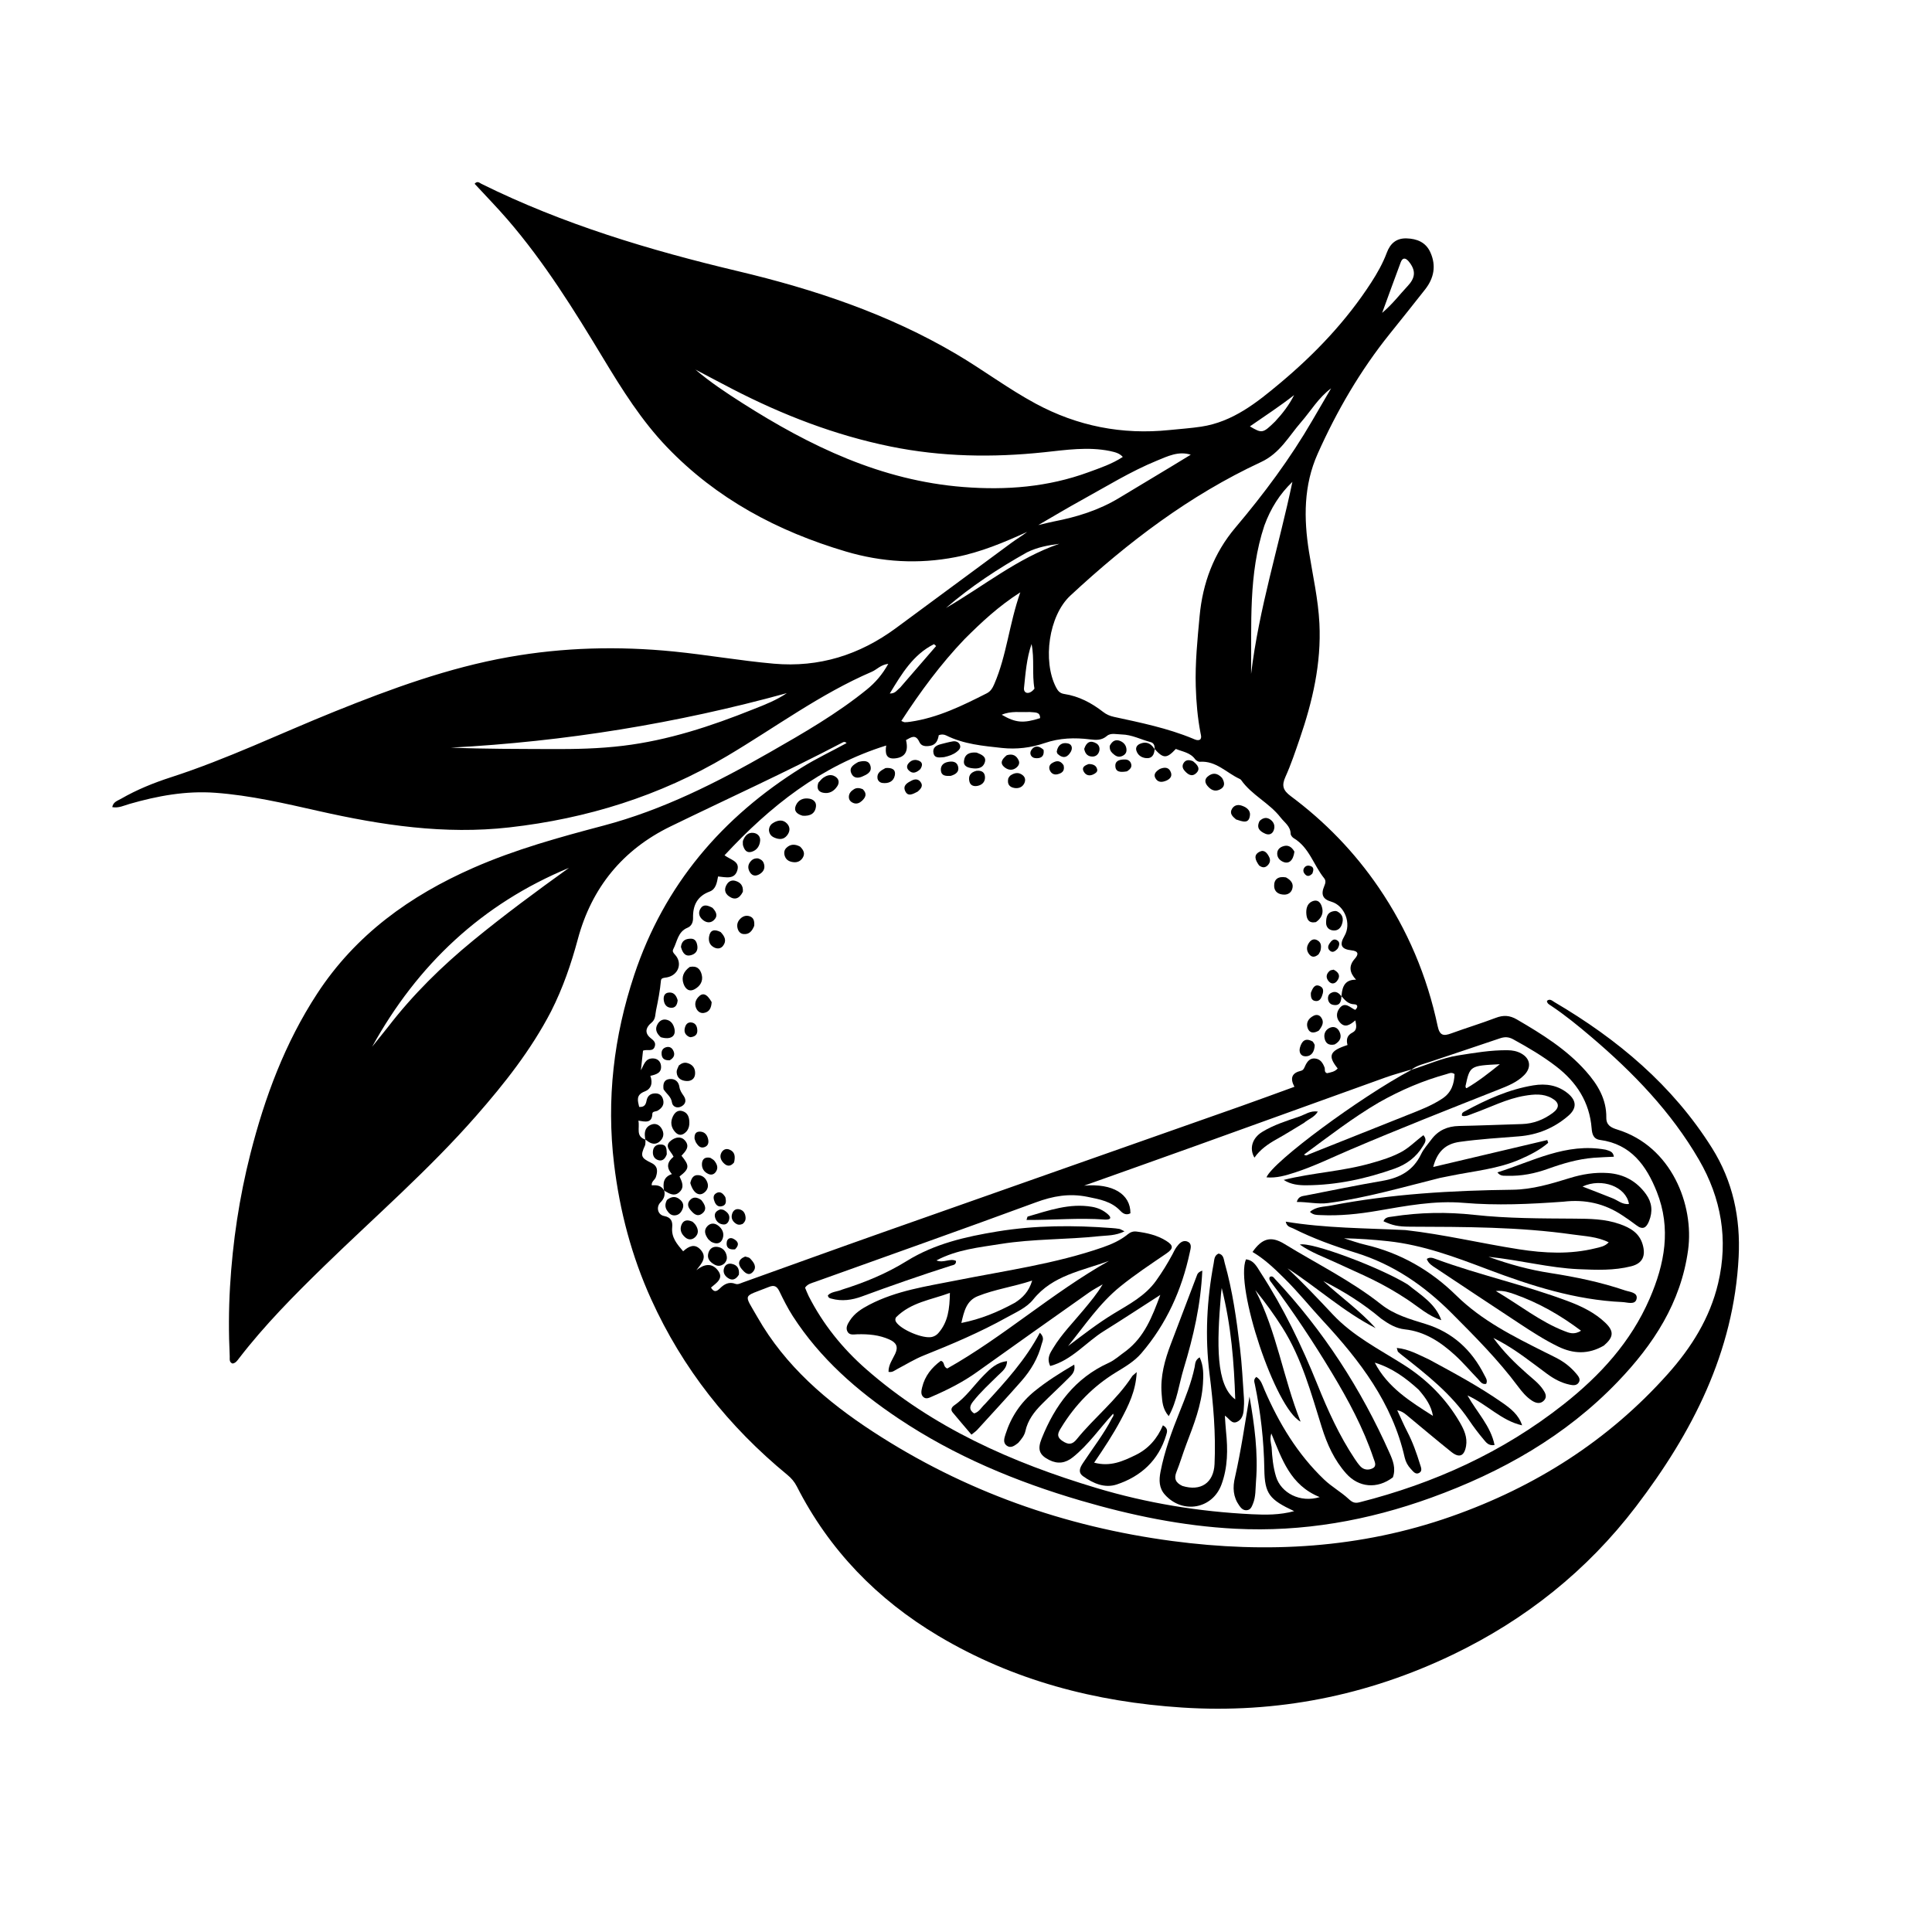 <svg xml:space="preserve" viewBox="0 0 1024 1024" width="100%" y="0px" x="0px" xmlns:xlink="http://www.w3.org/1999/xlink" xmlns="http://www.w3.org/2000/svg" id="Layer_1" version="1.1">
<path d="M292.1,536.018 
	C281.408,556.615 267.357,574.329 252.392,591.421 
	C227.418,619.943 198.814,644.774 171.719,671.141 
	C155.833,686.6 140.238,702.345 126.676,719.959 
	C125.78,721.122 124.947,722.442 123.268,722.709 
	C121.335,722.002 121.823,720.266 121.757,718.895 
	C121.168,706.585 121.196,694.26 121.918,681.967 
	C123.314,658.174 126.834,634.676 132.706,611.562 
	C140.334,581.532 151.031,552.796 168.096,526.663 
	C188.506,495.409 217.293,474.725 250.952,459.945 
	C273.16,450.194 296.439,443.777 319.778,437.615 
	C351.354,429.278 380.095,414.694 408.22,398.615 
	C425.875,388.523 443.492,378.379 459.354,365.527 
	C463.85,361.884 467.609,357.614 470.81,351.847 
	C466.754,352.333 464.766,354.889 462.097,356.038 
	C434.686,367.829 410.786,385.653 385.307,400.759 
	C349.628,421.912 311.109,433.887 269.935,438.542 
	C235.579,442.426 202.276,437.387 168.997,429.887 
	C150.839,425.795 132.682,421.54 114.008,420.184 
	C98.467,419.055 83.506,421.833 68.695,426.084 
	C65.748,426.931 62.874,428.428 59.491,427.791 
	C59.995,425 62.327,424.42 64.09,423.402 
	C72.492,418.551 81.444,414.925 90.656,411.947 
	C120.351,402.345 148.45,388.776 177.324,377.136 
	C207.315,365.046 237.641,353.939 269.618,348.258 
	C298.632,343.104 327.799,342.387 357.158,345.316 
	C374.879,347.084 392.417,350.207 410.148,351.769 
	C434.151,353.884 455.599,347.101 474.853,332.916 
	C495.242,317.896 515.578,302.805 535.972,287.792 
	C538.727,285.764 541.687,284.015 544.441,281.908 
	C532.166,287.487 519.797,292.701 506.496,295.285 
	C486.823,299.106 467.451,297.985 448.234,292.287 
	C412.132,281.584 379.814,264.396 353.532,237.002 
	C340.072,222.972 329.766,206.562 319.769,189.996 
	C304.348,164.442 288.626,139.094 269.054,116.417 
	C263.435,109.906 257.412,103.745 251.559,97.407 
	C253.062,95.661 254.193,96.962 255.222,97.471 
	C298.476,118.87 344.301,132.601 391.085,143.716 
	C431.568,153.333 470.823,166.4 506.943,187.719 
	C521.154,196.107 534.362,206.077 548.899,213.917 
	C571.086,225.881 594.738,230.52 619.809,227.929 
	C625.431,227.348 631.087,226.984 636.669,226.138 
	C653.446,223.595 666.159,213.372 678.551,202.995 
	C697.022,187.527 713.536,170.173 726.708,149.838 
	C729.982,144.783 732.932,139.572 735.036,133.932 
	C736.872,129.01 740.126,126.185 745.518,126.351 
	C751.034,126.521 755.705,128.386 758.125,133.751 
	C761.324,140.839 760.021,147.433 755.334,153.411 
	C749.167,161.277 742.918,169.08 736.657,176.871 
	C721.008,196.346 708.552,217.744 698.39,240.507 
	C690.904,257.276 690.979,274.775 693.795,292.473 
	C695.806,305.112 698.68,317.615 699.317,330.467 
	C700.367,351.638 695.679,371.805 688.864,391.606 
	C686.534,398.375 684.261,405.199 681.323,411.711 
	C679.245,416.318 679.937,418.85 684.104,421.952 
	C702.277,435.48 717.886,451.58 730.694,470.337 
	C746.011,492.768 756.377,517.336 761.986,543.852 
	C763.06,548.927 765.075,549.226 769.185,547.722 
	C777.001,544.86 784.985,542.451 792.762,539.492 
	C796.816,537.95 800.129,538.089 803.995,540.346 
	C817.28,548.1 830.284,556.142 840.607,567.815 
	C846.826,574.849 851.513,582.56 851.377,592.358 
	C851.321,596.363 853.862,597.661 857.153,598.673 
	C886.021,607.56 897.99,638.707 894.717,662.593 
	C890.902,690.43 876.369,712.628 857.453,732.333 
	C829.753,761.19 795.862,780.295 758.596,793.793 
	C725.043,805.945 690.485,812.091 654.688,810.258 
	C626.762,808.827 599.595,803.187 572.844,795.355 
	C538.602,785.331 505.917,771.721 476.161,751.809 
	C454.258,737.152 434.629,719.973 420.194,697.564 
	C417.498,693.378 415.255,688.878 413.074,684.391 
	C411.815,681.798 410.404,680.954 407.602,682.076 
	C393.441,687.746 394.072,685.158 401.469,698.143 
	C416.183,723.968 438.164,742.814 462.669,758.803 
	C511.04,790.362 564.195,809.18 621.325,816.771 
	C671.544,823.444 721.07,820.673 769.206,803.75 
	C813.7,788.107 852.487,763.549 884.021,728.182 
	C896.466,714.223 906.285,698.612 910.648,680.153 
	C916.12,657.002 912.326,635.087 900.475,614.674 
	C885.735,589.282 865.617,568.473 843.41,549.59 
	C836.562,543.767 829.586,538.065 822.088,533.056 
	C821.154,532.432 819.989,531.931 819.908,530.483 
	C821.486,529.097 822.729,530.457 823.879,531.133 
	C857.36,550.814 886.53,575.238 907.394,608.47 
	C918.434,626.055 922.576,645.492 921.517,666.221 
	C918.933,716.764 896.943,759.367 867.074,798.536 
	C841.172,832.503 808.445,858.519 770.001,876.991 
	C724.663,898.776 676.601,908.302 626.427,905.026 
	C580.673,902.039 537.049,890.728 497.29,867.011 
	C464.908,847.695 439.536,821.615 422.348,787.863 
	C421.105,785.423 419.451,783.463 417.354,781.74 
	C386.219,756.148 361.775,725.359 345.105,688.55 
	C334.791,665.775 328.483,641.936 325.492,617.112 
	C321.355,582.776 325.302,549.333 336.173,516.685 
	C352.061,468.966 382.727,433.089 425.127,406.701 
	C432.708,401.982 440.789,398.205 448.709,393.852 
	C447.767,392.94 447.122,393.245 446.555,393.543 
	C416.6,409.256 385.799,423.23 355.397,438.022 
	C330.001,450.379 313.6,470.475 306.254,497.797 
	C302.741,510.861 298.382,523.591 292.1,536.018 
M747.275,567.085 
	C742.982,568.4 738.626,569.541 734.404,571.057 
	C700.872,583.1 667.374,595.24 633.846,607.296 
	C614.491,614.257 595.101,621.119 574.598,628.428 
	C589.861,627.082 599.224,632.967 599.154,643.061 
	C597.02,644.234 595.269,643.303 593.848,641.796 
	C589.089,636.749 582.983,635.683 576.431,634.351 
	C566.698,632.373 558.116,633.917 548.978,637.288 
	C510.081,651.639 470.97,665.413 431.954,679.444 
	C430.145,680.094 428.089,680.49 426.699,682.486 
	C427.318,683.946 427.87,685.506 428.615,686.968 
	C436.197,701.86 446.515,714.67 459.018,725.638 
	C494.454,756.724 536.439,775.241 581.033,788.635 
	C607.951,796.719 635.492,801.213 663.545,802.579 
	C670.858,802.936 678.19,803.019 685.936,800.941 
	C672.833,794.798 670.321,791.795 670.12,778.797 
	C669.885,763.573 668.193,748.586 665.097,733.715 
	C664.844,732.498 664.233,731.125 665.889,729.805 
	C668.439,731.35 669.123,734.169 670.198,736.649 
	C677.891,754.39 687.7,770.702 701.808,784.184 
	C705.81,788.009 710.7,790.701 714.713,794.404 
	C716.668,796.208 717.935,796.917 720.557,796.252 
	C760.126,786.219 796.559,769.721 828.749,744.315 
	C848.111,729.032 864.375,711.303 874.334,688.341 
	C882.35,669.859 885.848,651.074 878.138,631.678 
	C872.619,617.794 864.468,606.402 848.083,604.197 
	C844.472,603.711 843.841,601.031 843.596,597.994 
	C842.476,584.136 835.63,573.556 824.806,565.23 
	C817.648,559.724 809.915,555.172 802.01,550.844 
	C799.553,549.498 797.455,549.497 794.929,550.361 
	C782.65,554.558 770.315,558.59 758.029,562.767 
	C754.588,563.937 750.924,564.646 748.016,567 
	C748.016,567 748.052,566.982 747.275,567.085 
M710.999,528.009 
	C710.999,528.009 711.021,528.046 711.084,527.281 
	C711.491,522.706 713.033,519.154 718.737,519.267 
	C715.288,515.554 714.656,511.995 718.084,508.147 
	C720.215,505.755 720.036,504.096 716.325,503.697 
	C710.854,503.108 709.797,500.82 712.586,496.076 
	C716.427,489.543 712.748,479.968 705.605,477.909 
	C701.152,476.625 699.954,474.172 701.89,469.632 
	C702.548,468.09 702.863,466.756 701.815,465.458 
	C696.245,458.559 693.945,449.183 685.726,444.269 
	C684.955,443.808 684.088,442.727 684.071,441.917 
	C683.988,437.906 680.825,435.993 678.733,433.28 
	C672.771,425.55 663.416,421.434 657.791,413.382 
	C657.612,413.125 657.283,412.94 656.986,412.803 
	C650.063,409.608 644.557,403.143 635.955,403.752 
	C635.133,403.81 633.949,403.102 633.431,402.389 
	C630.845,398.822 626.741,398.419 623.221,396.951 
	C618.37,402.15 616.636,402.128 612.004,397.018 
	C612.004,397.018 612.021,397.052 611.981,396.305 
	C611.915,394.838 611.351,393.727 609.822,393.326 
	C604.694,391.982 599.899,389.369 594.445,389.274 
	C591.805,389.228 588.762,388.29 586.682,390.072 
	C583.862,392.488 580.91,392.28 577.759,391.891 
	C569.593,390.884 561.688,391.099 553.673,393.847 
	C546.469,396.317 538.779,397.273 531.026,396.429 
	C520.953,395.332 510.849,394.44 501.557,389.828 
	C500.38,389.243 499.012,389.092 497.56,389.673 
	C497.103,392.355 496.135,394.779 492.958,395.304 
	C490.709,395.676 488.35,395.622 487.287,393.284 
	C485.267,388.839 482.807,390.857 480.202,392.257 
	C481.643,398.193 479.698,401.44 474.346,401.961 
	C469.525,402.431 469.079,399.157 469.704,395.139 
	C434.944,405.964 408.166,427.326 384.012,453.322 
	C387.343,455.781 392.073,456.485 390.861,461.054 
	C389.462,466.33 384.789,464.956 380.592,464.543 
	C379.979,467.846 379.436,471.319 376.103,472.559 
	C369.527,475.004 367.196,479.898 367.332,486.433 
	C367.382,488.838 366.556,490.835 364.353,491.747 
	C359.264,493.856 358.973,499.016 356.868,503.019 
	C356.224,504.242 356.884,505.051 357.783,506.02 
	C361.897,510.456 359.576,516.937 353.405,518.049 
	C352.01,518.301 350.451,518.184 350.309,519.755 
	C349.828,525.075 348.814,530.252 347.721,535.475 
	C347.184,538.039 347.571,540.227 345.172,542.177 
	C342.95,543.983 341.439,546.701 343.977,549.406 
	C345.425,550.95 347.832,551.82 347.079,554.522 
	C346.191,557.714 343.155,555.97 340.816,556.859 
	C340.444,560.296 340.066,563.779 339.688,567.262 
	C341.406,564.219 341.985,560.837 346.223,560.99 
	C348.388,561.067 350.013,562.393 350.326,564.682 
	C350.876,568.706 347.745,569.512 344.693,570.22 
	C346.136,574.136 345.068,577.214 341.72,578.492 
	C336.932,580.32 338.002,583.356 338.77,586.693 
	C341.554,586.904 342.308,585.401 342.678,583.402 
	C343.184,580.669 344.973,579.422 347.654,579.528 
	C349.75,579.61 350.987,580.904 351.482,582.876 
	C352.163,585.584 350.81,587.301 348.628,588.642 
	C347.667,589.232 345.798,588.937 345.759,590.275 
	C345.604,595.551 341.958,594.531 338.358,593.97 
	C339.174,597.856 336.812,602.229 341.999,603.989 
	C341.999,603.989 341.977,603.956 342.113,604.747 
	C342.034,605.555 342.163,606.458 341.843,607.156 
	C339.33,612.639 339.7,613.72 345.241,616.378 
	C348.737,618.055 348.665,620.825 347.598,623.932 
	C347.085,625.426 345.175,626.216 345.437,628.256 
	C348.041,628.075 350.486,628.239 351.994,631.019 
	C351.994,631.019 352.115,631.173 352.215,631.953 
	C352.414,634.089 351.638,635.703 350.089,637.264 
	C347.643,639.73 348.565,643.849 351.981,644.502 
	C355.806,645.233 356.564,647.46 356.272,650.529 
	C355.756,655.929 358.856,659.427 362.081,663.208 
	C365.075,660.5 368.105,659.052 371.106,662.145 
	C375.147,666.311 371.869,669.642 369.104,673.217 
	C373.187,669.967 377.214,669.21 380.424,673.255 
	C383.875,677.605 379.668,679.982 376.834,682.441 
	C378.513,685.263 379.973,684.449 381.65,682.796 
	C383.886,680.591 386.428,679.201 389.742,680.45 
	C391.097,680.96 392.336,680.22 393.586,679.772 
	C418.495,670.845 443.374,661.832 468.324,653.021 
	C531.41,630.742 594.531,608.566 657.628,586.32 
	C667.01,583.012 676.338,579.549 686.076,576.019 
	C683.545,571.333 684.844,568.633 689.543,567.539 
	C691.032,567.193 691.353,565.75 691.945,564.559 
	C692.953,562.534 694.325,560.809 696.878,561.018 
	C699.774,561.255 701.113,563.326 702.043,565.796 
	C702.419,566.796 701.705,568.251 703.351,568.826 
	C705.352,568.364 707.499,568.081 709.004,566.302 
	C703.605,559.623 704.695,556.952 714.209,553.878 
	C713.491,551.123 713.838,548.796 716.837,547.284 
	C719.356,546.015 718.958,543.676 718.366,540.824 
	C715.535,543.206 712.905,544.994 710.188,541.928 
	C708.174,539.657 708.145,536.877 709.866,534.529 
	C712.823,530.497 715.651,534.162 718.298,535.261 
	C720.065,533.681 719.495,532.343 717.863,532.306 
	C714.545,532.232 712.829,530.103 710.999,528.009 
M668.347,244.907 
	C630.478,262.521 597.689,287.454 567.302,315.691 
	C555.816,326.364 552.557,350.303 559.681,364.216 
	C560.617,366.044 561.65,367.456 564.025,367.814 
	C571.791,368.981 578.535,372.557 584.667,377.324 
	C586.424,378.691 588.268,379.49 590.462,379.965 
	C604.608,383.026 618.806,385.921 632.266,391.495 
	C633.432,391.977 634.698,392.704 636.097,391.983 
	C636.973,390.939 636.549,389.8 636.33,388.668 
	C634.747,380.481 634.029,372.214 633.779,363.881 
	C633.404,351.365 634.672,338.946 635.82,326.527 
	C637.437,309.021 643.341,293.187 654.811,279.619 
	C669.891,261.781 683.808,243.104 695.555,222.869 
	C698.858,217.179 702.19,211.507 705.509,205.827 
	C698.77,210.825 694.753,217.842 689.517,223.839 
	C683.118,231.167 678.44,240.238 668.347,244.907 
M588.294,239.05 
	C576.649,236.684 565.023,238.471 553.49,239.694 
	C526.164,242.592 499.049,242.161 472.053,236.669 
	C442.63,230.683 414.943,219.988 388.346,206.267 
	C381.726,202.852 375.158,199.337 368.566,195.868 
	C376.354,202.509 384.794,208.11 393.342,213.558 
	C429.348,236.506 467.061,254.71 510.597,258.124 
	C533.349,259.908 555.468,258.162 576.932,250.284 
	C583.083,248.027 589.385,245.935 595.111,242.18 
	C593.268,240.172 591.175,239.704 588.294,239.05 
M511.24,338.735 
	C498.588,351.971 487.798,366.618 477.715,382.127 
	C478.691,382.494 479.134,382.8 479.575,382.798 
	C480.569,382.793 481.568,382.676 482.554,382.532 
	C497.129,380.408 510.108,374.007 523.035,367.452 
	C525.144,366.383 526.129,364.547 527.003,362.53 
	C533.568,347.382 534.849,330.82 540.78,313.945 
	C529.149,321.406 520.324,329.679 511.24,338.735 
M399.446,375.851 
	C405.497,373.484 411.541,371.104 417.052,367.373 
	C358.713,383.426 299.389,393.074 238.961,396.257 
	C256.789,397.001 274.558,396.934 292.327,397.023 
	C304.988,397.087 317.639,396.801 330.207,395.282 
	C354.01,392.405 376.591,385.026 399.446,375.851 
M205.719,544.229 
	C218.876,527.124 234.17,512.116 250.816,498.459 
	C267.239,484.985 284.327,472.372 301.574,459.988 
	C255.413,479.082 221.218,511.359 197.234,554.816 
	C199.918,551.475 202.601,548.134 205.719,544.229 
M670.133,278.586 
	C661.608,304.238 663.41,330.799 663.108,357.197 
	C667.258,322.596 677.864,289.396 685,255.392 
	C678.302,261.829 673.531,269.32 670.133,278.586 
M631.123,241.005 
	C624.623,238.944 618.872,241.822 613.227,244.133 
	C599.185,249.879 586.298,257.91 573.042,265.197 
	C565.801,269.177 558.715,273.441 550.315,278.296 
	C554.084,277.422 556.325,276.829 558.595,276.388 
	C570.753,274.024 582.439,270.417 593.13,263.942 
	C605.648,256.36 618.248,248.915 631.123,241.005 
M673.981,766.982 
	C674.263,772.288 674.766,777.572 676.333,782.673 
	C678.978,791.286 689.075,796.686 699.477,793.498 
	C683.796,787.134 679.495,773.383 673.825,759.762 
	C672.971,762.625 673.548,764.384 673.981,766.982 
M746.505,138.399 
	C744.833,136.496 743.324,136.58 742.419,139 
	C739.227,147.534 736.132,156.104 732.567,165.846 
	C738.237,161.018 741.883,156.068 746.07,151.626 
	C750.08,147.372 750.767,143.438 746.505,138.399 
M544.315,292.76 
	C529.12,301.295 514.603,310.806 501.386,322.227 
	C521.325,310.686 539.299,295.836 561.472,288.219 
	C555.725,289.003 550.13,289.902 544.315,292.76 
M477.069,364.472 
	C483.435,357.117 489.801,349.763 496.167,342.408 
	C495.785,342.078 495.403,341.748 495.021,341.419 
	C484.024,346.936 478.042,356.947 471.598,367.576 
	C474.604,367.614 475.313,365.85 477.069,364.472 
M675.856,223.372 
	C679.786,219.157 683.285,214.63 685.904,209.394 
	C678.443,215.267 670.488,220.415 662.462,225.994 
	C668.966,229.813 669.329,229.738 675.856,223.372 
M548.287,364.984 
	C546.897,357.188 548.376,349.213 546.742,341.36 
	C544.119,348.911 543.556,356.844 542.744,364.61 
	C542.415,367.751 545.742,368.369 548.287,364.984 
M545.651,377.378 
	C540.873,377.626 535.946,376.673 530.918,378.835 
	C538.376,383.142 542.394,383.459 551.273,380.627 
	C551.29,377.102 548.535,377.708 545.651,377.378 
z" stroke="none" opacity="1" fill="#000000"></path>
<path d="M351.929,630.945 
	C351.333,627.192 351.549,623.828 356.131,622.281 
	C352.802,618.576 353.914,615.599 356.996,613.093 
	C355.684,610.115 351.57,607.561 355.771,604.416 
	C357.924,602.804 360.857,602.011 363.019,604.468 
	C365.893,607.736 363.351,610.227 361.202,612.559 
	C365.591,617.903 365.47,619.455 360.173,623.544 
	C361.359,626.257 363.063,629.231 360.01,631.934 
	C357.446,634.204 355.088,632.831 352.432,631.308 
	C352.115,631.173 351.994,631.019 351.929,630.945 
z" stroke="none" opacity="1" fill="#000000"></path>
<path d="M351.686,577.312 
	C351.304,574.367 351.966,572.191 354.908,571.914 
	C357.775,571.644 359.695,573.275 360.098,576.086 
	C360.374,578.013 361.355,579.362 362.382,580.866 
	C363.78,582.913 363.62,585.008 361.289,586.35 
	C358.864,587.747 356.463,586.479 356.164,584.376 
	C355.712,581.193 353.279,579.841 351.686,577.312 
z" stroke="none" opacity="1" fill="#000000"></path>
<path d="M365.567,512.505 
	C369.455,511.699 371.235,513.707 371.956,516.726 
	C372.749,520.047 371.092,522.607 368.356,524.199 
	C365.257,526.002 363.22,524.156 362.268,521.358 
	C361.081,517.866 362.285,514.896 365.567,512.505 
z" stroke="none" opacity="1" fill="#000000"></path>
<path d="M364.024,599.497 
	C361.862,601.984 359.732,602.109 357.826,599.975 
	C355.654,597.546 355.196,594.684 356.68,591.663 
	C357.744,589.5 359.404,588.139 361.866,588.958 
	C364.631,589.877 365.338,592.276 365.375,594.937 
	C365.396,596.457 365.181,597.917 364.024,599.497 
z" stroke="none" opacity="1" fill="#000000"></path>
<path d="M500.398,401.296 
	C497.894,401.48 495.359,402.042 494.758,399.136 
	C494.16,396.24 496.259,395.029 498.712,394.41 
	C500.791,393.886 502.866,393.304 504.977,392.956 
	C506.528,392.7 508.076,393.186 508.738,394.725 
	C509.455,396.391 508.281,397.533 507.08,398.487 
	C505.227,399.961 503.035,400.695 500.398,401.296 
z" stroke="none" opacity="1" fill="#000000"></path>
<path d="M407.558,439.971 
	C407.681,437.767 408.809,436.658 410.34,435.85 
	C412.749,434.579 415.183,434.43 417.128,436.506 
	C418.935,438.434 418.779,440.715 417.165,442.778 
	C415.329,445.125 412.922,445.009 410.488,443.977 
	C408.924,443.314 407.727,442.192 407.558,439.971 
z" stroke="none" opacity="1" fill="#000000"></path>
<path d="M697.481,488.733 
	C693.721,489.489 692.664,487.283 692.407,484.598 
	C692.145,481.854 692.746,478.938 695.418,477.773 
	C698.777,476.308 700.364,478.867 700.871,481.676 
	C701.372,484.458 700.154,486.844 697.481,488.733 
z" stroke="none" opacity="1" fill="#000000"></path>
<path d="M433.756,414.85 
	C434.763,413.708 435.512,412.777 436.459,412.141 
	C438.705,410.633 441.112,410.162 443.352,412.092 
	C444.836,413.37 444.76,415.169 443.811,416.649 
	C442.057,419.38 439.455,420.873 436.161,420.147 
	C433.595,419.582 432.743,417.732 433.756,414.85 
z" stroke="none" opacity="1" fill="#000000"></path>
<path d="M425.415,432.353 
	C422.25,431.459 420.535,429.731 421.869,426.777 
	C423.162,423.913 425.818,422.789 428.905,423.302 
	C431.075,423.662 432.736,425.093 432.487,427.391 
	C432.068,431.242 429.425,432.622 425.415,432.353 
z" stroke="none" opacity="1" fill="#000000"></path>
<path d="M342.013,604.004 
	C341.934,603.198 341.791,602.379 341.758,601.555 
	C341.643,598.714 342.999,596.696 345.646,595.918 
	C347.762,595.295 349.59,596.342 350.695,598.207 
	C352.003,600.412 351.927,602.674 350.088,604.588 
	C348.227,606.525 346.061,606.668 343.801,605.228 
	C343.384,604.963 343.003,604.64 342.291,604.149 
	C341.977,603.956 341.999,603.989 342.013,604.004 
z" stroke="none" opacity="1" fill="#000000"></path>
<path d="M350.229,549.744 
	C347.895,547.634 347.034,545.444 348.491,542.872 
	C349.45,541.179 351.009,540.084 353.01,540.428 
	C355.601,540.873 356.92,542.832 357.46,545.218 
	C358.378,549.275 355.425,551.265 350.229,549.744 
z" stroke="none" opacity="1" fill="#000000"></path>
<path d="M383.881,669.707 
	C381.953,671.322 380.153,671.119 378.521,670.166 
	C376.27,668.851 374.607,667.026 375.456,664.115 
	C376.151,661.734 377.937,660.541 380.321,660.886 
	C383.01,661.276 384.695,663.056 385.187,665.764 
	C385.429,667.098 385.137,668.385 383.881,669.707 
z" stroke="none" opacity="1" fill="#000000"></path>
<path d="M359.798,564.725 
	C361.286,563.497 362.68,563.003 364.214,563.408 
	C367.193,564.195 368.627,566.277 368.407,569.27 
	C368.216,571.87 366.27,573.069 363.951,572.963 
	C361.115,572.834 358.79,571.505 358.64,568.245 
	C358.59,567.177 359.223,566.078 359.798,564.725 
z" stroke="none" opacity="1" fill="#000000"></path>
<path d="M424.035,448.708 
	C426.041,450.628 426.812,452.52 425.407,454.71 
	C424.345,456.365 422.694,457.157 420.754,456.987 
	C418.696,456.808 416.823,456.033 416.032,453.935 
	C415.422,452.319 415.499,450.6 416.849,449.328 
	C418.88,447.414 421.225,447.225 424.035,448.708 
z" stroke="none" opacity="1" fill="#000000"></path>
<path d="M517.654,398.898 
	C520.398,399.984 523.052,401.115 521.898,404.254 
	C520.718,407.465 517.622,407.576 514.748,407.107 
	C512.765,406.784 510.617,405.974 510.9,403.425 
	C511.307,399.775 513.802,398.525 517.654,398.898 
z" stroke="none" opacity="1" fill="#000000"></path>
<path d="M376.958,658.179 
	C376.151,657.497 375.589,657.093 375.217,656.557 
	C373.689,654.354 372.828,651.983 375.026,649.785 
	C376.623,648.188 378.71,648.184 380.508,649.491 
	C382.871,651.21 384.022,653.744 383.014,656.504 
	C382.062,659.11 379.842,659.697 376.958,658.179 
z" stroke="none" opacity="1" fill="#000000"></path>
<path d="M681.574,465.028 
	C684.314,466.527 685.8,468.435 684.893,471.242 
	C684.296,473.09 682.715,474.179 680.72,474.171 
	C677.71,474.16 675.39,472.719 675.321,469.613 
	C675.239,465.936 677.513,464.334 681.574,465.028 
z" stroke="none" opacity="1" fill="#000000"></path>
<path d="M393.749,447.795 
	C393.745,446.742 393.621,446.021 393.853,445.443 
	C394.839,442.979 396.453,441.083 399.36,441.446 
	C401.562,441.721 403.053,443.332 402.894,445.541 
	C402.693,448.327 401.187,450.651 398.382,451.472 
	C395.751,452.241 394.46,450.503 393.749,447.795 
z" stroke="none" opacity="1" fill="#000000"></path>
<path d="M365.873,627.032 
	C366.483,624.352 367.598,622.594 370.27,622.859 
	C372.63,623.093 374.142,624.609 374.917,626.759 
	C375.585,628.616 375.145,630.35 373.7,631.729 
	C370.815,634.483 367.498,632.664 365.873,627.032 
z" stroke="none" opacity="1" fill="#000000"></path>
<path d="M707.8,482.835 
	C708.357,482.925 708.526,482.953 708.671,483.026 
	C711.782,484.587 712.266,487.155 711.166,490.122 
	C710.326,492.386 708.534,493.539 706.091,493.079 
	C704.059,492.697 702.875,491.13 702.865,489.2 
	C702.849,486.126 703.355,483.127 707.8,482.835 
z" stroke="none" opacity="1" fill="#000000"></path>
<path d="M454.904,403.874 
	C457.831,403.089 460.568,402.952 461.372,406.02 
	C462.234,409.308 459.412,410.539 456.966,411.606 
	C454.78,412.56 452.509,412.46 451.365,410.171 
	C449.754,406.952 452.187,405.403 454.904,403.874 
z" stroke="none" opacity="1" fill="#000000"></path>
<path d="M353.521,635.984 
	C356.294,633.766 358.676,634.052 360.857,636.222 
	C362.145,637.504 362.476,639.072 361.773,640.781 
	C361.045,642.552 359.93,643.939 357.871,644.156 
	C355.756,644.38 354.489,643.067 353.483,641.483 
	C352.43,639.826 352.411,638.061 353.521,635.984 
z" stroke="none" opacity="1" fill="#000000"></path>
<path d="M393.732,472.657 
	C391.91,476.329 389.437,477.255 386.335,475.033 
	C383.905,473.292 383.769,470.894 385.395,468.487 
	C386.413,466.98 388.002,466.363 389.755,466.875 
	C392.393,467.646 394.011,469.334 393.732,472.657 
z" stroke="none" opacity="1" fill="#000000"></path>
<path d="M367.075,647.556 
	C367.832,648.275 368.338,648.717 368.69,649.258 
	C370.186,651.567 370.502,653.923 368.244,655.887 
	C366.728,657.206 364.865,657.229 363.277,655.903 
	C361.242,654.202 360.152,651.965 361.125,649.358 
	C362.123,646.683 364.236,646.238 367.075,647.556 
z" stroke="none" opacity="1" fill="#000000"></path>
<path d="M399.759,490.708 
	C398.605,493.544 397.033,495.366 394.064,495.069 
	C392.394,494.902 391.407,493.691 390.972,492.186 
	C390.369,490.098 390.96,488.248 392.572,486.767 
	C393.889,485.557 395.461,485.074 397.173,485.591 
	C399.513,486.297 399.937,488.203 399.759,490.708 
z" stroke="none" opacity="1" fill="#000000"></path>
<path d="M647.73,412.334 
	C649.327,415.034 649.236,417.141 646.53,418.468 
	C643.822,419.797 641.698,418.596 639.967,416.523 
	C638.634,414.926 638.351,413.103 640.038,411.64 
	C642.557,409.456 645.141,409.501 647.73,412.334 
z" stroke="none" opacity="1" fill="#000000"></path>
<path d="M655.141,434.331 
	C653.112,432.653 651.552,431.06 653.016,428.646 
	C654.077,426.896 655.872,426.351 657.775,426.901 
	C660.298,427.63 662.743,429.236 662.511,431.938 
	C662.076,437.006 658.479,435.385 655.141,434.331 
z" stroke="none" opacity="1" fill="#000000"></path>
<path d="M377.193,531.129 
	C377.023,534.232 375.99,536.405 373.06,536.878 
	C371.243,537.171 369.813,536.119 369.059,534.527 
	C368.042,532.383 368.486,530.297 370.044,528.541 
	C372.386,525.902 374.635,526.617 377.193,531.129 
z" stroke="none" opacity="1" fill="#000000"></path>
<path d="M686.065,451.378 
	C685.451,456.255 682.996,458.2 679.862,456.691 
	C678.123,455.854 676.958,454.446 676.947,452.44 
	C676.938,450.603 678.004,449.353 679.673,448.687 
	C682.428,447.588 684.464,448.569 686.065,451.378 
z" stroke="none" opacity="1" fill="#000000"></path>
<path d="M381.935,493.998 
	C384.261,496.376 385.218,498.735 383.205,501.327 
	C382.069,502.79 380.372,503.028 378.696,502.256 
	C376.239,501.124 375.421,498.965 375.808,496.487 
	C376.367,492.91 378.563,492.298 381.935,493.998 
z" stroke="none" opacity="1" fill="#000000"></path>
<path d="M707.375,553.589 
	C703.861,554.343 702.328,552.56 701.967,549.809 
	C701.665,547.514 702.832,545.551 705.012,544.673 
	C707.16,543.807 708.974,544.797 709.932,546.774 
	C711.296,549.59 710.416,551.868 707.375,553.589 
z" stroke="none" opacity="1" fill="#000000"></path>
<path d="M360.914,501.88 
	C361.318,498.361 363.588,497.521 366.238,497.525 
	C368.46,497.529 369.252,499.211 369.58,501.161 
	C369.961,503.429 369.072,505.161 367.031,505.99 
	C363.473,507.435 361.844,505.353 360.914,501.88 
z" stroke="none" opacity="1" fill="#000000"></path>
<path d="M371.684,636.044 
	C373.774,638.597 374.882,641.144 372.09,643.235 
	C369.416,645.238 367.482,643.149 365.844,641.173 
	C364.548,639.609 364.217,637.818 365.619,636.191 
	C367.326,634.21 369.356,634.393 371.684,636.044 
z" stroke="none" opacity="1" fill="#000000"></path>
<path d="M611.992,397.002 
	C611.774,400.046 610.608,402.273 607.085,401.776 
	C604.83,401.458 603.029,400.153 602.309,397.872 
	C601.767,396.155 602.737,394.871 604.202,394.238 
	C607.206,392.94 609.727,393.665 611.768,396.782 
	C612.021,397.052 612.004,397.018 611.992,397.002 
z" stroke="none" opacity="1" fill="#000000"></path>
<path d="M377.585,481.135 
	C379.855,483.414 380.603,485.722 378.243,487.805 
	C376.414,489.417 374.227,489.05 372.382,487.466 
	C370.52,485.867 369.993,483.756 371.202,481.69 
	C372.744,479.053 375.062,479.807 377.585,481.135 
z" stroke="none" opacity="1" fill="#000000"></path>
<path d="M588.186,395.306 
	C589.585,392.545 591.52,391.666 594.04,392.865 
	C595.951,393.774 597.078,395.419 597.071,397.589 
	C597.065,399.277 595.94,400.289 594.456,400.836 
	C592.435,401.58 590.963,400.439 589.612,399.184 
	C588.614,398.257 588.055,397.074 588.186,395.306 
z" stroke="none" opacity="1" fill="#000000"></path>
<path d="M469.345,407.082 
	C472.654,406.782 474.958,407.773 474.245,411.084 
	C473.553,414.299 470.834,415.375 467.707,414.99 
	C466.296,414.816 465.209,413.768 465.067,412.36 
	C464.782,409.544 466.944,408.376 469.345,407.082 
z" stroke="none" opacity="1" fill="#000000"></path>
<path d="M401.807,454.962 
	C403.325,455.475 404.266,456.16 404.716,457.287 
	C405.727,459.813 404.936,461.848 402.708,463.243 
	C400.806,464.434 398.841,464.455 397.519,462.38 
	C396.117,460.181 396.337,457.976 398.264,456.107 
	C399.116,455.28 400.179,454.834 401.807,454.962 
z" stroke="none" opacity="1" fill="#000000"></path>
<path d="M699.014,546.225 
	C696.264,547.876 694.013,547.595 693.074,544.856 
	C692.089,541.982 693.576,539.746 696.206,538.388 
	C697.691,537.622 699.184,537.852 700.195,539.211 
	C702.03,541.678 700.833,543.86 699.014,546.225 
z" stroke="none" opacity="1" fill="#000000"></path>
<path d="M534.44,412.447 
	C534.933,411.725 535.194,411.262 535.589,410.996 
	C537.674,409.589 539.857,409.148 541.994,410.825 
	C543.512,412.018 543.664,413.684 542.835,415.291 
	C541.804,417.291 539.839,417.968 537.791,417.669 
	C535.145,417.281 533.662,415.708 534.44,412.447 
z" stroke="none" opacity="1" fill="#000000"></path>
<path d="M533.612,400.281 
	C536.813,399.311 538.768,400.518 539.91,403.035 
	C540.609,404.574 539.864,405.937 538.62,406.92 
	C536.662,408.469 534.481,408.192 532.69,406.865 
	C529.628,404.596 530.983,402.423 533.612,400.281 
z" stroke="none" opacity="1" fill="#000000"></path>
<path d="M667.627,435.106 
	C669.563,433.263 671.471,433.085 673.293,434.379 
	C675.24,435.76 675.952,437.825 675.101,440.08 
	C674.331,442.12 672.544,442.734 670.625,441.882 
	C667.873,440.661 665.657,438.954 667.627,435.106 
z" stroke="none" opacity="1" fill="#000000"></path>
<path d="M376.467,613.662 
	C377.457,614.293 378.233,614.696 378.71,615.326 
	C380.07,617.121 380.878,619.068 379.339,621.192 
	C378.319,622.6 376.866,622.867 375.389,622.196 
	C373.062,621.14 371.864,619.12 372.057,616.646 
	C372.234,614.389 373.603,613.059 376.467,613.662 
z" stroke="none" opacity="1" fill="#000000"></path>
<path d="M503.833,411.248 
	C501.168,411.347 498.892,411.235 498.678,408.271 
	C498.492,405.688 500.135,404.283 502.476,403.831 
	C504.703,403.401 507.071,403.567 507.786,406.176 
	C508.552,408.972 506.701,410.421 503.833,411.248 
z" stroke="none" opacity="1" fill="#000000"></path>
<path d="M695.813,552.082 
	C696.346,552.951 696.86,553.568 696.822,554.149 
	C696.62,557.232 695.328,559.869 691.953,559.869 
	C689.303,559.869 688.337,557.541 689.021,555.179 
	C689.944,551.988 691.717,549.726 695.813,552.082 
z" stroke="none" opacity="1" fill="#000000"></path>
<path d="M394.942,665.985 
	C396.074,666.291 397.001,666.434 397.521,666.971 
	C399.541,669.058 401.456,671.587 398.957,674.229 
	C396.726,676.588 394.601,674.36 393.187,672.7 
	C391.009,670.143 391.011,667.606 394.942,665.985 
z" stroke="none" opacity="1" fill="#000000"></path>
<path d="M517.481,408.557 
	C520.521,408.196 522.063,409.508 522.072,412.073 
	C522.08,414.484 520.5,416.042 518.167,416.523 
	C516.225,416.923 514.345,416.405 513.823,414.276 
	C513.146,411.514 514.134,409.408 517.481,408.557 
z" stroke="none" opacity="1" fill="#000000"></path>
<path d="M457.261,418.263 
	C459.8,420.757 458.699,422.732 456.868,424.447 
	C455.64,425.598 454.094,426.314 452.32,425.613 
	C450.803,425.013 449.851,423.909 449.92,422.218 
	C449.994,420.387 451.179,419.199 452.624,418.303 
	C453.979,417.462 455.462,417.567 457.261,418.263 
z" stroke="none" opacity="1" fill="#000000"></path>
<path d="M486.339,419.595 
	C483.786,420.909 481.155,422.453 479.729,419.19 
	C478.422,416.2 481.032,414.818 483.294,413.67 
	C484.919,412.845 486.597,412.846 487.8,414.32 
	C489.479,416.377 488.257,417.966 486.339,419.595 
z" stroke="none" opacity="1" fill="#000000"></path>
<path d="M389.078,616.107 
	C387.065,618.59 385.134,618.119 383.456,616.352 
	C382.046,614.866 381.293,612.947 382.353,610.958 
	C383.193,609.382 384.725,608.586 386.501,609.263 
	C389.597,610.444 389.782,612.991 389.078,616.107 
z" stroke="none" opacity="1" fill="#000000"></path>
<path d="M391.624,675.613 
	C389.935,678.32 387.954,678.931 385.616,677.218 
	C383.866,675.936 383.054,674.091 383.837,671.983 
	C384.488,670.229 386.048,669.491 387.862,669.867 
	C390.72,670.461 391.997,672.35 391.624,675.613 
z" stroke="none" opacity="1" fill="#000000"></path>
<path d="M353.404,611.804 
	C352.45,614.507 350.79,615.76 348.38,614.709 
	C346.355,613.826 345.773,611.773 346.136,609.69 
	C346.548,607.333 348.385,606.452 350.526,606.617 
	C353.536,606.85 353.296,609.334 353.404,611.804 
z" stroke="none" opacity="1" fill="#000000"></path>
<path d="M698.876,505.805 
	C696.675,507.704 694.953,507.399 693.603,505.375 
	C692.243,503.334 692.583,501.294 694.004,499.41 
	C694.998,498.092 696.359,497.492 697.915,498.207 
	C700.345,499.323 700.415,501.451 699.91,503.685 
	C699.767,504.314 699.4,504.892 698.876,505.805 
z" stroke="none" opacity="1" fill="#000000"></path>
<path d="M574.653,396.932 
	C575.839,393.24 578.04,392.2 581.133,394.047 
	C582.455,394.836 583.036,396.387 582.663,397.955 
	C582.245,399.714 580.979,400.941 579.183,400.99 
	C576.77,401.056 575.164,399.757 574.653,396.932 
z" stroke="none" opacity="1" fill="#000000"></path>
<path d="M614.747,407.549 
	C617.639,406.355 619.753,406.795 620.653,409.556 
	C621.341,411.665 619.889,413.021 618.131,413.763 
	C616.255,414.555 614.133,414.877 612.733,412.973 
	C611.037,410.665 612.356,409.01 614.747,407.549 
z" stroke="none" opacity="1" fill="#000000"></path>
<path d="M667.34,458.693 
	C665.332,455.876 664.138,453.088 667.769,451.363 
	C670.215,450.201 671.733,452.269 672.724,454.333 
	C673.442,455.831 673.154,457.285 672.039,458.5 
	C670.718,459.941 669.213,460.131 667.34,458.693 
z" stroke="none" opacity="1" fill="#000000"></path>
<path d="M632.274,403.441 
	C634.726,405.354 636.477,407.47 633.993,409.803 
	C631.635,412.015 629.424,410.393 627.698,408.307 
	C626.777,407.192 626.51,405.897 627.225,404.619 
	C628.307,402.685 630.024,402.541 632.274,403.441 
z" stroke="none" opacity="1" fill="#000000"></path>
<path d="M381.902,640.978 
	C382.763,641.095 383.286,641.146 383.699,641.388 
	C385.689,642.555 387.102,644.095 386.393,646.619 
	C386.01,647.984 385.046,649.057 383.579,648.998 
	C381.42,648.911 379.821,647.671 379.115,645.64 
	C378.327,643.375 379.287,641.809 381.902,640.978 
z" stroke="none" opacity="1" fill="#000000"></path>
<path d="M368.14,603.629 
	C367.939,601.069 368.838,599.66 371.139,599.789 
	C373.638,599.929 374.882,601.658 375.351,603.92 
	C375.711,605.662 375.329,607.287 373.458,607.978 
	C371.315,608.771 370.075,607.379 369.04,605.803 
	C368.685,605.263 368.496,604.614 368.14,603.629 
z" stroke="none" opacity="1" fill="#000000"></path>
<path d="M597.304,408.832 
	C594.187,409.354 591.138,409.48 591.153,405.777 
	C591.165,402.934 593.921,402.503 596.34,402.547 
	C597.738,402.572 598.897,403.205 599.426,404.58 
	C600.156,406.477 599.118,407.68 597.304,408.832 
z" stroke="none" opacity="1" fill="#000000"></path>
<path d="M393.606,648.714 
	C392.08,649.352 390.964,649.199 389.951,648.489 
	C388.125,647.209 387.358,645.445 388.052,643.307 
	C388.624,641.545 389.963,640.52 391.877,640.96 
	C394.124,641.477 395.036,643.193 395.182,645.368 
	C395.263,646.586 394.874,647.65 393.606,648.714 
z" stroke="none" opacity="1" fill="#000000"></path>
<path d="M563.715,405.585 
	C564.519,408.723 562.738,409.832 560.519,410.372 
	C558.758,410.801 557.256,410.066 556.472,408.373 
	C555.76,406.837 556.172,405.371 557.572,404.499 
	C559.685,403.183 561.852,402.724 563.715,405.585 
z" stroke="none" opacity="1" fill="#000000"></path>
<path d="M359.174,530.139 
	C358.949,532.834 357.812,534.387 355.385,534.123 
	C353.116,533.876 352.034,532.153 351.797,529.999 
	C351.601,528.21 352.128,526.481 354.063,526.138 
	C356.763,525.659 358.375,527.228 359.174,530.139 
z" stroke="none" opacity="1" fill="#000000"></path>
<path d="M560.518,399.558 
	C560.248,398.897 560.061,398.56 560.113,398.265 
	C560.706,394.907 562.85,393.3 566.069,394.042 
	C568.242,394.543 568.565,396.664 567.534,398.46 
	C565.888,401.329 563.609,402.376 560.518,399.558 
z" stroke="none" opacity="1" fill="#000000"></path>
<path d="M694.791,526.214 
	C695.788,523.623 696.906,521.244 699.804,522.766 
	C701.95,523.893 701.335,526.131 700.623,528.039 
	C700.071,529.52 699.088,530.723 697.394,530.575 
	C695.033,530.37 694.698,528.558 694.791,526.214 
z" stroke="none" opacity="1" fill="#000000"></path>
<path d="M366.004,549.744 
	C365.474,549.642 365.313,549.595 365.165,549.52 
	C362.787,548.315 362.373,546.341 363.216,544.051 
	C363.784,542.506 364.979,541.621 366.733,541.974 
	C368.419,542.312 369.216,543.511 369.492,545.119 
	C369.926,547.652 369.134,549.375 366.004,549.744 
z" stroke="none" opacity="1" fill="#000000"></path>
<path d="M487.765,407.681 
	C485.587,409.662 483.564,410.335 481.53,408.179 
	C480.495,407.082 480.554,405.761 481.493,404.622 
	C482.876,402.946 484.737,402.341 486.765,403.092 
	C488.948,403.9 489.213,405.497 487.765,407.681 
z" stroke="none" opacity="1" fill="#000000"></path>
<path d="M384.451,634.529 
	C385.023,637.023 384.935,638.969 382.225,639.394 
	C380.491,639.666 379.437,638.566 378.815,637.086 
	C378.142,635.487 377.76,633.67 379.382,632.558 
	C381.494,631.112 383.102,632.317 384.451,634.529 
z" stroke="none" opacity="1" fill="#000000"></path>
<path d="M710.985,527.991 
	C710.902,530.945 710.146,533.358 706.424,532.559 
	C704.884,532.228 703.982,530.938 703.86,529.304 
	C703.767,528.07 704.268,526.998 705.326,526.381 
	C707.342,525.203 709.084,525.693 710.756,527.778 
	C711.021,528.046 710.999,528.009 710.985,527.991 
z" stroke="none" opacity="1" fill="#000000"></path>
<path d="M553.119,397.439 
	C553.643,401.352 551.172,402.137 548.574,401.803 
	C546.498,401.536 545.444,399.387 546.591,397.597 
	C548.236,395.032 550.664,395.138 553.119,397.439 
z" stroke="none" opacity="1" fill="#000000"></path>
<path d="M354.978,561.967 
	C351.968,562.128 350.624,560.848 350.648,558.21 
	C350.662,556.76 351.329,555.695 352.712,555.166 
	C354.312,554.555 355.765,555.01 356.596,556.375 
	C357.871,558.467 357.627,560.446 354.978,561.967 
z" stroke="none" opacity="1" fill="#000000"></path>
<path d="M577.064,404.953 
	C579.448,404.983 581.089,405.74 581.528,407.812 
	C581.809,409.145 580.609,409.87 579.576,410.395 
	C577.474,411.463 575.528,410.975 574.415,408.993 
	C573.159,406.756 574.809,405.708 577.064,404.953 
z" stroke="none" opacity="1" fill="#000000"></path>
<path d="M706.855,513.941 
	C709.921,515.502 710.537,517.594 708.59,520.023 
	C707.408,521.497 705.688,521.713 704.332,520.207 
	C702.633,518.321 702.787,516.325 704.711,514.623 
	C705.163,514.224 705.882,514.125 706.855,513.941 
z" stroke="none" opacity="1" fill="#000000"></path>
<path d="M389.597,662.17 
	C386.296,662.541 384.728,661.165 385.211,658.229 
	C385.493,656.519 387.044,655.725 388.663,656.556 
	C391.078,657.794 392.21,659.591 389.597,662.17 
z" stroke="none" opacity="1" fill="#000000"></path>
<path d="M708.988,502.788 
	C707.503,504.388 706.094,505.262 704.57,503.568 
	C703.521,502.402 703.971,501.07 704.775,499.919 
	C705.657,498.656 706.784,497.393 708.44,498.227 
	C710.338,499.182 710.058,500.866 708.988,502.788 
z" stroke="none" opacity="1" fill="#000000"></path>
<path d="M695.612,462.941 
	C693.922,464.774 692.53,464.62 691.34,462.933 
	C690.609,461.896 690.647,460.726 691.438,459.746 
	C692.244,458.747 693.424,458.612 694.572,459.002 
	C696.479,459.65 696.276,461.114 695.612,462.941 
z" stroke="none" opacity="1" fill="#000000"></path>
<path d="M596.937,715.936 
	C606.502,708.536 610.594,698.216 614.982,686.335 
	C604.283,693.209 594.773,699.478 585.102,705.488 
	C575.551,711.423 568.174,720.902 556.645,724.014 
	C554.614,719.762 556.652,717.074 558.238,714.453 
	C562.751,706.999 568.914,700.831 574.424,694.154 
	C577.911,689.929 581.478,685.769 584.431,680.74 
	C582.047,682.154 579.553,683.412 577.296,685.006 
	C557.432,699.035 537.571,713.068 517.797,727.222 
	C510.426,732.498 502.434,736.548 494.164,740.117 
	C492.685,740.756 490.966,741.803 489.457,740.504 
	C487.85,739.121 488.344,737.066 488.756,735.327 
	C490.201,729.223 493.926,724.747 498.648,721.262 
	C501.037,721.925 499.607,724.331 502.082,725.328 
	C531.73,708.65 557.646,685.287 587.789,668.29 
	C573.568,673.565 557.973,675.843 547.62,688.765 
	C544.11,693.145 538.575,695.496 533.62,698.254 
	C519.473,706.126 504.617,712.428 489.604,718.427 
	C484.682,720.393 480.117,723.255 475.396,725.719 
	C474.113,726.389 472.998,727.53 470.937,727.109 
	C470.858,723.396 473.078,720.544 474.485,717.511 
	C476.242,713.723 474.984,711.601 471.494,710.008 
	C466.031,707.514 460.29,707.042 454.402,707.194 
	C452.491,707.243 450.125,707.892 449.073,705.573 
	C448.155,703.549 449.312,701.681 450.396,699.977 
	C452.903,696.036 456.686,693.664 460.72,691.555 
	C475.147,684.016 491.035,681.795 506.705,678.673 
	C532.8,673.474 559.267,669.882 584.548,661.086 
	C589.285,659.437 593.859,657.384 597.776,654.181 
	C599.186,653.028 600.652,652.532 602.37,652.748 
	C607.86,653.439 613.23,654.649 617.989,657.59 
	C622.083,660.121 622.068,661.754 618.109,664.455 
	C609.854,670.088 601.52,675.592 593.736,681.898 
	C582.727,690.818 574.939,702.54 566.11,713.442 
	C574.039,707.462 581.883,701.359 590.374,696.2 
	C598.486,691.272 606.969,686.876 612.703,678.871 
	C615.912,674.392 618.794,669.725 621.396,664.876 
	C622.103,663.558 622.709,662.162 623.584,660.965 
	C624.995,659.035 626.825,657.031 629.373,658.073 
	C631.954,659.13 631.075,661.673 630.623,663.793 
	C626.378,683.691 618.244,701.737 604.932,717.262 
	C601.198,721.616 596.239,724.476 591.402,727.433 
	C579.367,734.791 569.825,744.618 562.481,756.623 
	C560.949,759.129 559.519,761.315 563.099,763.73 
	C566.244,765.852 568.323,765.752 570.692,762.818 
	C580.004,751.291 591.904,742.038 600.046,729.471 
	C600.381,728.955 600.977,728.609 602.483,727.258 
	C601.999,737.34 598.094,744.998 594.027,752.642 
	C589.975,760.256 585.235,767.453 579.924,775.236 
	C588.516,777.557 595.202,774.449 601.856,771.224 
	C608.662,767.926 613.379,762.516 616.373,755.442 
	C619.367,757.14 618.571,759.064 618.089,760.656 
	C614.051,774 604.838,782.466 591.975,786.777 
	C585.563,788.926 579.473,786.282 574.14,782.489 
	C571.26,780.441 572.305,778.016 573.943,775.523 
	C579.151,767.595 585.038,760.103 589.406,751.634 
	C589.747,750.972 590.52,750.358 589.98,749.288 
	C582.851,757.019 576.92,765.742 568.667,772.349 
	C564.68,775.541 560.642,776.083 556.151,773.844 
	C550.733,771.143 549.82,768.141 552.105,762.446 
	C559.171,744.832 569.733,730.443 587.613,722.357 
	C590.892,720.874 593.654,718.25 596.937,715.936 
M474.897,698.207 
	C474.481,698.99 474.396,699.778 474.872,700.569 
	C477.381,704.743 489.272,709.736 493.962,708.611 
	C495.31,708.287 496.432,707.602 497.328,706.586 
	C502.49,700.74 503.318,693.688 503.467,685.263 
	C493.274,689.029 482.979,690.178 474.897,698.207 
M537.931,690.474 
	C542.029,687.842 545.324,684.58 547.074,678.73 
	C537.048,682.032 527.333,683.34 518.262,686.982 
	C512.24,689.4 510.958,694.984 509.536,701.202 
	C519.734,699.188 528.695,695.514 537.931,690.474 
z" stroke="none" opacity="1" fill="#000000"></path>
<path d="M745.006,651.975 
	C765.469,654.306 785.087,659.036 804.981,662.133 
	C818.556,664.246 832.15,664.948 845.652,661.605 
	C848.004,661.023 850.571,660.673 852.646,658.46 
	C846.56,655.412 840.056,655.226 833.74,654.323 
	C805.119,650.233 776.295,650.275 747.478,650.171 
	C740.927,650.148 738.097,649.492 733.276,647.298 
	C734.17,644.988 736.288,645.086 738.131,644.797 
	C752.526,642.544 766.966,642.313 781.442,643.902 
	C799.026,645.832 816.683,645.782 834.337,645.902 
	C842.498,645.958 850.698,646.021 858.523,648.794 
	C863.996,650.733 868.855,653.405 870.649,659.636 
	C872.372,665.619 870.627,669.603 864.624,671.138 
	C855.493,673.472 846.133,673.1 836.803,672.699 
	C821.128,672.025 805.933,667.901 788.938,666.134 
	C800.43,670.29 810.811,673.042 821.486,674.701 
	C834.993,676.8 848.361,679.541 861.319,683.95 
	C863.753,684.778 868.2,684.96 867.416,688.456 
	C866.664,691.807 862.533,690.236 859.91,690.118 
	C834.963,688.997 811.542,681.504 788.433,672.759 
	C771.291,666.271 754.124,659.836 735.719,657.86 
	C727.982,657.03 720.216,656.479 712.332,656.315 
	C716.062,657.461 719.739,658.833 723.53,659.714 
	C742.223,664.059 758.315,673.321 771.835,686.613 
	C785.448,699.995 802.071,708.264 818.748,716.639 
	C822.767,718.657 826.926,720.456 830.48,723.258 
	C832.298,724.691 833.997,726.334 835.483,728.105 
	C836.613,729.45 838.028,731.135 836.593,733.006 
	C835.447,734.5 833.627,734.25 831.952,733.898 
	C827.456,732.953 823.538,730.797 819.887,728.099 
	C811.715,722.064 803.772,715.697 794.795,710.833 
	C794.1,710.456 793.393,710.102 791.531,709.134 
	C797.175,716.884 803.115,722.565 809.282,728.041 
	C812.267,730.692 815.526,733.082 817.807,736.429 
	C819.055,738.26 820.2,740.398 818.301,742.339 
	C816.35,744.334 813.986,743.697 811.905,742.332 
	C808.936,740.384 806.675,737.655 804.593,734.861 
	C794.104,720.781 781.795,708.419 769.421,696.013 
	C754.768,681.323 738.425,670.114 718.431,663.934 
	C707.18,660.456 695.998,656.432 685.407,651.089 
	C684.027,650.393 682.083,650.356 681.466,647.508 
	C702.579,650.994 723.609,650.918 745.006,651.975 
z" stroke="none" opacity="1" fill="#000000"></path>
<path d="M732.117,698.971 
	C722.534,690.884 712.281,684.472 701.382,678.971 
	C710.504,687.395 720.714,694.579 729.107,703.935 
	C712.236,695.312 698.255,682.497 682.445,672.247 
	C690.776,680.092 698.63,688.409 706.455,696.743 
	C717.148,708.133 730.891,715.065 743.817,723.242 
	C756.247,731.106 766.45,741.276 773.835,754.069 
	C775.995,757.81 777.828,761.842 777.048,766.391 
	C776.127,771.761 773.474,772.935 769.242,769.557 
	C761.174,763.116 753.312,756.418 745.345,749.85 
	C744.089,748.814 742.731,747.9 740.564,747.456 
	C742.334,751.261 743.972,755.135 745.904,758.856 
	C748.76,764.355 750.811,770.143 752.625,776.038 
	C753.114,777.626 754.045,779.538 752.322,780.597 
	C750.299,781.841 748.994,779.872 747.774,778.583 
	C746.144,776.86 745.023,774.769 744.504,772.474 
	C737.971,743.598 720.728,721.152 701.192,700.051 
	C694.405,692.72 688.15,684.911 681.038,677.863 
	C675.719,672.592 670.376,667.388 663.864,663.571 
	C668.881,656.346 673.631,654.94 680.75,659.306 
	C697.913,669.832 716.099,678.751 731.973,691.303 
	C738.999,696.859 747.317,699.183 755.568,701.729 
	C769.968,706.172 780.036,715.507 786.719,728.76 
	C787.424,730.159 788.615,731.587 787.709,733.466 
	C785.432,733.975 784.528,732.12 783.338,730.89 
	C779.284,726.702 775.506,722.219 771.214,718.295 
	C763.622,711.356 755.213,705.729 744.59,704.589 
	C739.928,704.088 736.103,701.81 732.117,698.971 
M751.92,736.584 
	C745.102,730.334 737.737,724.966 728.655,722.228 
	C735.492,735.418 747.507,742.852 759.492,750.449 
	C758.603,745.13 755.748,740.985 751.92,736.584 
z" stroke="none" opacity="1" fill="#000000"></path>
<path d="M738.26,783.027 
	C729.941,789.372 720.13,788.425 713.521,781.015 
	C707.177,773.901 703.377,765.46 700.565,756.469 
	C694.903,738.363 689.988,719.937 679.704,703.68 
	C675.362,696.818 670.594,690.225 665.327,683.778 
	C676.678,705.713 680.061,730.214 689.333,753.496 
	C675.826,746.348 654.439,681.661 660.387,667.479 
	C664.603,667.939 666.197,671.485 668.096,674.409 
	C680.292,693.188 689.966,713.244 698.326,733.992 
	C703.805,747.592 709.857,760.952 718.031,773.218 
	C718.952,774.6 719.908,775.983 721.031,777.197 
	C722.861,779.177 725.395,779.283 727.494,778.243 
	C729.913,777.044 728.591,774.714 727.989,772.922 
	C722.6,756.878 714.621,742.083 705.932,727.648 
	C696.048,711.229 685.449,695.282 673.978,679.923 
	C673.293,679.007 672.42,678.147 672.964,676.825 
	C674.481,675.945 675.182,677.274 675.864,678.002 
	C701.382,705.236 721.403,736.114 736.522,770.178 
	C738.229,774.024 739.951,778.184 738.26,783.027 
z" stroke="none" opacity="1" fill="#000000"></path>
<path d="M748.002,567.014 
	C756.244,564.514 764.134,560.764 772.731,559.414 
	C781.432,558.047 790.127,556.542 798.995,556.639 
	C801.551,556.667 803.938,557.082 806.195,558.31 
	C811.13,560.993 811.845,565.771 807.852,569.82 
	C804.118,573.607 799.234,575.538 794.48,577.416 
	C768.022,587.867 741.56,598.298 715.391,609.467 
	C705.755,613.58 696.327,618.223 686.328,621.455 
	C681.513,623.011 676.661,624.497 671.258,624.021 
	C674.643,615.65 720.986,581.508 747.793,567.208 
	C748.052,566.982 748.016,567 748.002,567.014 
M730.824,584.333 
	C716.912,592.487 704.201,602.335 691.155,611.961 
	C692.38,612.862 693.052,612.08 693.754,611.801 
	C711.05,604.931 728.341,598.049 745.622,591.14 
	C752.099,588.551 758.654,586.14 764.527,582.234 
	C769.307,579.056 770.738,574.448 770.944,569.289 
	C769.29,568.098 768.02,568.938 766.815,569.271 
	C754.419,572.692 742.65,577.639 730.824,584.333 
M776.74,575.683 
	C776.808,575.994 776.845,576.317 776.962,576.609 
	C776.997,576.698 777.299,576.786 777.394,576.73 
	C783.537,573.134 789.106,568.763 794.948,564.058 
	C779.082,564.861 779.082,564.861 776.74,575.683 
z" stroke="none" opacity="1" fill="#000000"></path>
<path d="M626.707,787.586 
	C636.482,790.583 643.27,785.935 643.731,775.987 
	C644.473,759.968 643.063,744 641.074,728.161 
	C638.598,708.437 639.633,688.991 643.276,669.581 
	C643.622,667.741 643.498,665.466 645.865,664.417 
	C648.613,664.944 648.585,667.528 649.12,669.415 
	C653.308,684.18 655.396,699.347 657.224,714.532 
	C658.275,723.269 658.688,732.085 659.3,740.871 
	C659.449,743.023 659.368,745.209 659.179,747.361 
	C658.954,749.924 658.197,752.44 655.674,753.602 
	C652.818,754.918 651.7,751.988 649.205,750.309 
	C649.429,753.434 649.547,756.098 649.823,758.746 
	C650.816,768.274 650.776,777.714 647.398,786.85 
	C642.618,799.78 626.911,802.622 617.518,792.322 
	C614.214,788.698 614.253,784.454 615.091,780.096 
	C617.207,769.087 621.081,758.62 625.251,748.268 
	C628.364,740.538 631.458,732.827 633.18,724.626 
	C633.521,723.002 633.277,720.899 635.85,719.407 
	C638.037,724.119 637.883,728.875 637.588,733.463 
	C636.862,744.749 632.702,755.154 628.741,765.593 
	C626.911,770.416 625.471,775.391 623.545,780.173 
	C622.127,783.694 623.133,785.896 626.707,787.586 
M647.118,686.263 
	C644.919,712.624 644.399,734.068 654.703,741.71 
	C654.071,722.067 652.599,702.892 647.534,682.663 
	C647.298,684.649 647.24,685.14 647.118,686.263 
z" stroke="none" opacity="1" fill="#000000"></path>
<path d="M763.224,624.321 
	C743.298,629.289 723.952,634.946 703.946,637.637 
	C698.492,638.371 693.132,637.001 687.323,637.067 
	C688.135,633.972 690.347,633.984 692.114,633.636 
	C705.657,630.974 719.183,628.199 732.783,625.859 
	C741.909,624.289 749.046,620.461 753.196,611.759 
	C754.538,608.947 756.741,606.535 758.626,603.996 
	C762.265,599.093 767.199,596.924 773.281,596.797 
	C784.429,596.564 795.573,596.112 806.719,595.769 
	C812.754,595.583 818.099,593.471 822.913,589.945 
	C826.789,587.107 826.603,584.314 822.364,581.989 
	C817.856,579.516 813.036,579.964 808.22,580.757 
	C798.58,582.345 789.96,586.914 780.88,590.138 
	C778.927,590.832 777.042,591.939 774.888,591.41 
	C774.569,589.807 775.614,589.432 776.462,588.971 
	C787.924,582.747 799.727,577.393 812.725,575.26 
	C819.408,574.163 825.72,575.155 831.083,579.592 
	C835.685,583.4 835.776,587.471 831.258,591.376 
	C823.725,597.888 814.941,601.515 804.969,602.295 
	C794.52,603.113 784.06,603.767 773.661,605.214 
	C766.128,606.263 761.745,610.42 759.631,618.524 
	C780.151,613.68 800.122,608.966 820.092,604.252 
	C820.25,604.743 820.408,605.233 820.566,605.723 
	C816.212,609.505 811.087,612.086 805.829,614.4 
	C793.946,619.63 781.049,620.67 768.529,623.264 
	C766.9,623.601 765.268,623.925 763.224,624.321 
z" stroke="none" opacity="1" fill="#000000"></path>
<path d="M828.615,636.922 
	C810.706,638.223 793.284,639.029 775.765,637.535 
	C760.382,636.223 745.241,639.128 730.132,641.728 
	C720.105,643.454 710.011,644.523 699.807,644.02 
	C698.006,643.931 696.136,644.095 694.288,642.316 
	C697.634,639.428 701.729,639.682 705.401,638.971 
	C737.221,632.813 769.41,630.982 801.752,630.588 
	C812.119,630.461 822.127,627.45 832.007,624.394 
	C838.599,622.354 845.294,621.258 852.196,621.729 
	C860.696,622.308 867.489,626.077 872.453,632.977 
	C875.609,637.364 876.071,642.125 874.037,647.195 
	C872.615,650.738 870.742,652.058 867.31,649.413 
	C864.937,647.584 862.45,645.897 859.96,644.227 
	C850.584,637.937 840.266,635.549 828.615,636.922 
M854.377,634.987 
	C857.333,636.024 859.796,638.627 863.389,638.117 
	C861.8,628.902 848.981,624.153 838.764,628.89 
	C843.847,630.85 848.774,632.75 854.377,634.987 
z" stroke="none" opacity="1" fill="#000000"></path>
<path d="M850.069,713.195 
	C841.857,717.963 833.931,717.62 825.911,713.732 
	C818.553,710.165 811.728,705.714 804.924,701.231 
	C790.208,691.534 775.523,681.793 760.85,672.031 
	C759.087,670.859 757.155,669.775 756.224,667.288 
	C757.77,666.141 759.351,666.697 760.828,667.244 
	C784.061,675.842 808.377,681.054 831.544,689.836 
	C838.558,692.494 845.333,695.81 850.822,701.057 
	C855.572,705.599 855.302,708.752 850.069,713.195 
M802.636,685.926 
	C799.901,685.063 797.223,683.877 792.822,684.266 
	C805.646,691.832 816.292,700.48 829.098,705.477 
	C831.561,706.438 834.348,707.668 837.971,705.294 
	C827.01,697.09 815.794,690.595 802.636,685.926 
z" stroke="none" opacity="1" fill="#000000"></path>
<path d="M446.551,683.44 
	C458.73,679.628 470.107,674.855 480.604,668.355 
	C495.397,659.196 511.754,655.471 528.621,652.705 
	C548.815,649.394 569.018,649.357 589.311,650.895 
	C590.635,650.995 591.964,651.117 593.269,651.353 
	C593.874,651.462 594.425,651.869 596.013,652.619 
	C591.193,655.033 586.745,654.759 582.547,655.21 
	C565.19,657.074 547.636,656.561 530.359,659.332 
	C518.943,661.163 507.297,662.263 496.337,668.036 
	C500.092,669.673 503.501,666.701 506.703,668.314 
	C506.82,670.457 505.135,670.489 504.013,670.847 
	C488.165,675.904 472.46,681.366 456.856,687.131 
	C451.632,689.06 446.219,689.844 440.689,688.313 
	C439.898,688.095 439.022,688.006 438.78,686.565 
	C440.691,684.516 443.736,684.695 446.551,683.44 
z" stroke="none" opacity="1" fill="#000000"></path>
<path d="M757.385,720.539 
	C770.873,727.839 784.058,734.932 796.341,743.521 
	C800.702,746.571 804.969,749.878 806.747,755.463 
	C795.721,752.985 788.235,744.344 777.801,739.612 
	C782.8,748.608 790.098,755.763 792.144,765.881 
	C789.017,766.468 787.652,764.482 786.374,762.966 
	C783.595,759.67 780.98,756.212 778.567,752.638 
	C769.189,738.747 756.216,728.595 743.268,718.403 
	C742.489,717.789 741.711,717.169 740.988,716.492 
	C740.785,716.301 740.781,715.897 740.324,714.431 
	C746.768,715.062 751.82,718.018 757.385,720.539 
z" stroke="none" opacity="1" fill="#000000"></path>
<path d="M522.121,744.1 
	C532.966,732.275 543.581,720.715 551.143,706.372 
	C553.89,709.064 552.479,710.865 552.089,712.411 
	C550.221,719.822 546.381,726.275 541.395,731.956 
	C533.708,740.712 525.784,749.26 517.929,757.867 
	C517.172,758.696 516.194,759.324 514.898,760.392 
	C511.471,756.356 508.141,752.51 504.905,748.587 
	C503.629,747.04 504.502,745.741 505.851,744.805 
	C512.11,740.465 516.278,734.093 521.549,728.798 
	C524.864,725.468 528.246,722.036 533.774,721.445 
	C533.628,725.268 531.136,726.887 529.214,728.787 
	C524.598,733.352 519.77,737.705 515.744,742.839 
	C513.947,745.129 513.399,747.219 516.288,749.138 
	C518.962,748.44 520.07,745.982 522.121,744.1 
z" stroke="none" opacity="1" fill="#000000"></path>
<path d="M627.402,725.315 
	C624.822,733.795 623.955,742.432 619.452,750.586 
	C616.113,746.735 616.023,742.734 615.696,738.884 
	C614.902,729.545 617.357,720.775 620.641,712.167 
	C625.2,700.215 629.72,688.248 634.273,676.294 
	C634.618,675.386 634.821,674.337 637.246,673.466 
	C636.434,691.485 632.571,708.302 627.402,725.315 
z" stroke="none" opacity="1" fill="#000000"></path>
<path d="M727.358,616.327 
	C732.726,614.822 737.609,613.226 742.231,610.836 
	C746.787,608.48 750.334,604.715 754.434,601.671 
	C756.602,604.171 755.106,605.888 754.153,607.484 
	C750.676,613.311 745.419,617.175 739.195,619.387 
	C724.073,624.762 708.496,628.136 692.374,628.223 
	C688.348,628.244 684.207,627.851 680.382,625.387 
	C695.787,621.484 711.765,620.903 727.358,616.327 
z" stroke="none" opacity="1" fill="#000000"></path>
<path d="M746.129,680.8 
	C753.07,686.428 760.767,690.859 763.932,699.713 
	C756.996,697.489 751.756,692.639 745.934,688.785 
	C739.948,684.824 733.745,681.258 727.317,678.107 
	C721.042,675.032 714.605,672.289 708.282,669.31 
	C701.881,666.294 695.107,663.981 688.944,659.651 
	C694.83,658.03 731.15,671.607 746.129,680.8 
z" stroke="none" opacity="1" fill="#000000"></path>
<path d="M654.609,782.81 
	C657.847,768.463 659.877,754.329 662.259,740.193 
	C664.895,755.211 666.928,770.13 665.702,785.243 
	C665.382,789.184 665.646,793.252 664.089,797.036 
	C663.457,798.573 662.889,800.232 660.869,800.433 
	C658.942,800.625 657.82,799.387 656.83,797.993 
	C653.609,793.457 653.207,788.485 654.609,782.81 
z" stroke="none" opacity="1" fill="#000000"></path>
<path d="M539.676,764.758 
	C537.647,766.357 535.678,767.776 533.572,766.214 
	C531.458,764.646 532.3,762.221 532.941,760.195 
	C535.826,751.071 540.953,743.347 548.365,737.334 
	C554.774,732.133 561.761,727.734 569.37,723.259 
	C570.089,726.955 568.104,728.666 566.477,730.305 
	C561.791,735.027 556.87,739.516 552.179,744.234 
	C548.157,748.279 544.732,752.732 543.473,758.528 
	C542.97,760.845 541.452,762.7 539.676,764.758 
z" stroke="none" opacity="1" fill="#000000"></path>
<path d="M851.005,609.349 
	C853.11,610.02 855.013,610.335 855.384,613.09 
	C851.743,613.274 848.185,613.366 844.644,613.652 
	C836.283,614.328 828.322,616.671 820.462,619.494 
	C813.521,621.988 806.359,623.43 798.935,623.182 
	C797.201,623.124 795.26,623.55 793.663,621.39 
	C812.474,615.475 830.048,605.556 851.005,609.349 
z" stroke="none" opacity="1" fill="#000000"></path>
<path d="M585.754,646.406 
	C571.727,645.366 558.044,646.705 544.072,646.603 
	C544.49,645.361 544.527,644.852 544.697,644.803 
	C555.837,641.583 566.866,637.59 578.804,639.635 
	C581.998,640.182 584.869,641.488 587.262,643.648 
	C589.136,645.339 588.959,646.492 585.754,646.406 
z" stroke="none" opacity="1" fill="#000000"></path>
<path d="M691.109,595.179 
	C686.105,598.185 681.472,601.118 676.688,603.781 
	C672.175,606.293 667.99,609.158 664.875,613.571 
	C662.007,608.665 663.771,603.137 669.01,599.929 
	C675.148,596.172 682.01,594.06 688.76,591.754 
	C691.763,590.728 694.519,588.546 698.482,589.155 
	C696.645,592.222 693.586,593.084 691.109,595.179 
z" stroke="none" opacity="1" fill="#000000"></path>
</svg>